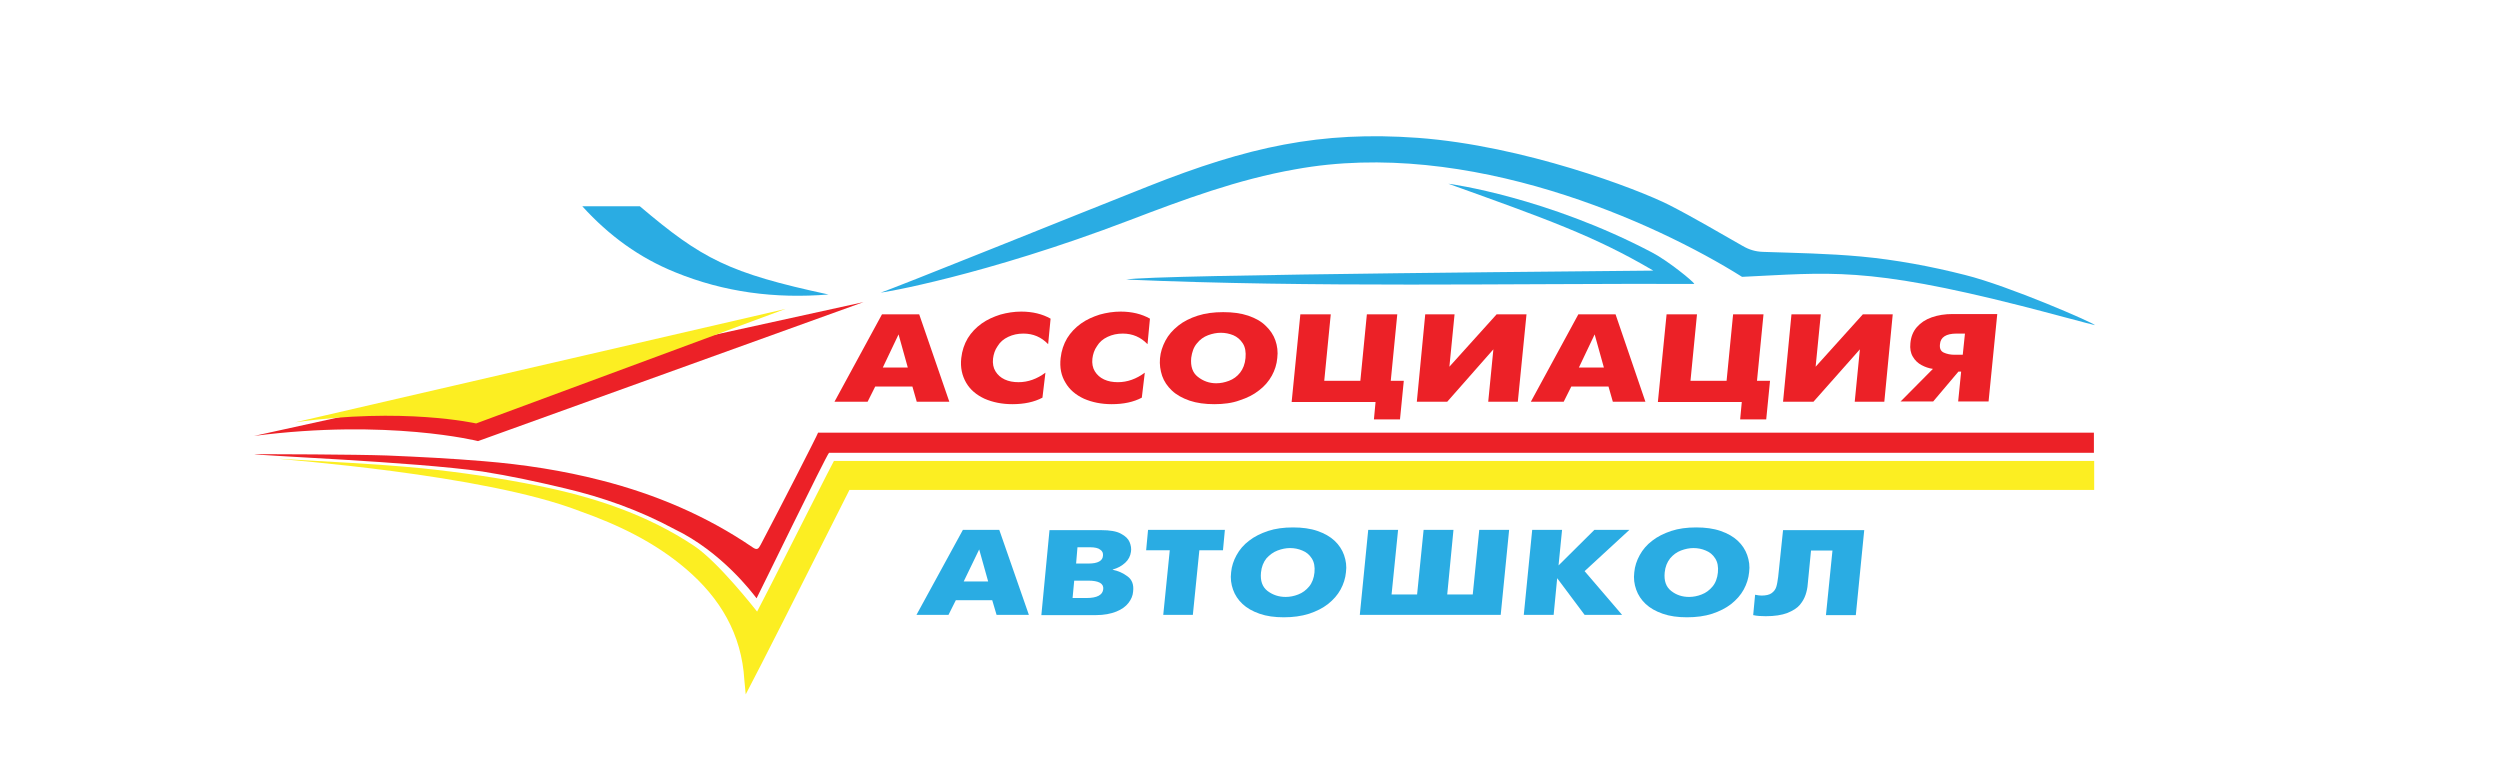 <?xml version="1.0" encoding="UTF-8"?> <svg xmlns="http://www.w3.org/2000/svg" width="679" height="206" viewBox="0 0 679 206" fill="none"> <path fill-rule="evenodd" clip-rule="evenodd" d="M129.832 119.802C129.832 119.802 105.425 113.682 69 118.401L234.536 82.049" fill="#EC2127"></path> <path fill-rule="evenodd" clip-rule="evenodd" d="M80.134 114.714L213.374 83.893L129.316 115.009C129.316 115.009 109.481 110.511 80.134 114.714Z" fill="#FCEE22"></path> <path fill-rule="evenodd" clip-rule="evenodd" d="M239.181 79.469C241.836 78.731 294.041 57.643 311.958 50.565C338.945 39.873 358.633 35.522 385.104 37.44C413.861 39.578 444.682 51.302 453.309 55.652C460.093 59.118 466.655 63.026 473.291 66.786C475.061 67.819 476.757 68.335 478.822 68.408C487.67 68.703 496.518 68.851 505.366 69.662C514.878 70.547 524.39 72.316 533.681 74.676C545.552 77.625 568.705 87.727 569 88.317C568.41 88.243 555.138 84.63 549.018 83.082C506.62 72.316 496.887 74.086 473.144 75.192C449.549 60.371 398.819 37.366 351.775 45.993C336.217 48.721 321.544 54.178 306.871 59.781C267.275 74.897 239.255 79.616 239.181 79.469Z" fill="#2AACE3"></path> <path fill-rule="evenodd" clip-rule="evenodd" d="M460.166 77.109C408.625 76.962 357.158 78.142 305.912 75.93C311.811 74.528 448.369 73.57 449.032 73.496C433.032 64.058 419.612 59.339 393.362 49.901C394.099 49.975 420.202 53.588 448.664 68.556C452.94 70.768 459.945 76.446 460.166 77.109Z" fill="#2AACE3"></path> <path fill-rule="evenodd" clip-rule="evenodd" d="M173.778 56.02H158.146C165.446 64.058 173.704 70.03 183.364 73.938C196.71 79.395 210.572 81.164 225.024 79.984C197.89 74.159 190.663 70.325 173.778 56.02Z" fill="#2AACE3"></path> <path d="M226.646 109.11L239.55 85.367H249.652L257.836 109.11H248.988L247.808 104.981H237.707L235.642 109.11H226.646ZM244.048 90.824L239.771 99.819H246.555L244.048 90.824Z" fill="#EC2127"></path> <path d="M283.128 108.004C280.916 109.184 278.187 109.774 274.943 109.774C272.141 109.774 269.634 109.258 267.422 108.299C265.21 107.267 263.514 105.866 262.408 103.949C261.302 102.031 260.786 99.819 261.081 97.239C261.302 95.248 261.892 93.478 262.85 91.856C263.809 90.308 265.063 88.98 266.611 87.874C268.159 86.768 269.855 86.031 271.699 85.441C273.542 84.925 275.459 84.63 277.376 84.63C280.473 84.63 283.128 85.293 285.34 86.547L284.676 93.478C282.833 91.561 280.621 90.602 277.966 90.602C276.418 90.602 275.091 90.897 273.837 91.487C272.584 92.077 271.625 92.888 270.961 93.994C270.224 95.027 269.855 96.206 269.708 97.386C269.56 98.713 269.782 99.893 270.372 100.852C270.961 101.81 271.772 102.548 272.879 103.064C273.985 103.58 275.238 103.801 276.639 103.801C279.22 103.801 281.653 102.916 283.939 101.22L283.128 108.004Z" fill="#EC2127"></path> <path d="M310.115 108.004C307.903 109.184 305.175 109.774 301.93 109.774C299.128 109.774 296.621 109.258 294.409 108.299C292.197 107.267 290.501 105.866 289.395 103.949C288.215 102.031 287.773 99.819 288.068 97.239C288.289 95.248 288.879 93.478 289.838 91.856C290.796 90.308 292.05 88.98 293.598 87.874C295.147 86.768 296.843 86.031 298.686 85.441C300.529 84.925 302.446 84.63 304.364 84.63C307.46 84.63 310.115 85.293 312.327 86.547L311.663 93.478C309.82 91.561 307.608 90.602 304.953 90.602C303.405 90.602 302.078 90.897 300.824 91.487C299.571 92.077 298.612 92.888 297.949 93.994C297.211 95.027 296.843 96.206 296.695 97.386C296.548 98.713 296.769 99.893 297.359 100.852C297.949 101.81 298.76 102.548 299.866 103.064C300.972 103.58 302.225 103.801 303.626 103.801C306.207 103.801 308.64 102.916 310.926 101.22L310.115 108.004Z" fill="#EC2127"></path> <path d="M329.802 109.774C327.295 109.774 325.083 109.479 323.092 108.815C321.175 108.151 319.553 107.267 318.3 106.087C317.046 104.907 316.161 103.58 315.645 102.105C315.129 100.557 314.908 99.008 315.055 97.312C315.203 95.617 315.719 94.068 316.53 92.52C317.341 90.971 318.521 89.644 319.995 88.464C321.47 87.284 323.24 86.4 325.304 85.736C327.369 85.072 329.655 84.777 332.236 84.777C334.816 84.777 337.028 85.072 339.019 85.736C340.936 86.4 342.559 87.284 343.738 88.464C344.992 89.644 345.877 90.971 346.393 92.446C346.909 93.921 347.13 95.543 346.909 97.239C346.761 98.934 346.245 100.557 345.434 102.031C344.623 103.506 343.443 104.907 341.969 106.013C340.494 107.193 338.724 108.078 336.66 108.741C334.669 109.479 332.309 109.774 329.802 109.774ZM330.318 104.096C331.498 104.096 332.604 103.875 333.784 103.432C334.964 102.99 335.996 102.253 336.807 101.22C337.618 100.188 338.134 98.861 338.282 97.239C338.429 95.616 338.208 94.289 337.545 93.257C336.881 92.225 335.996 91.487 334.964 91.045C333.858 90.602 332.752 90.381 331.572 90.381C330.466 90.381 329.286 90.602 328.106 91.045C326.927 91.487 325.894 92.225 325.083 93.257C324.198 94.289 323.756 95.617 323.535 97.165C323.314 99.524 323.903 101.22 325.304 102.326C326.779 103.506 328.475 104.096 330.318 104.096Z" fill="#EC2127"></path> <path d="M350.817 109.11L353.176 85.367H361.435L359.665 103.432H369.472L371.242 85.367H379.5L377.73 103.432H381.27L380.237 113.903H373.159L373.601 109.184H350.817V109.11Z" fill="#EC2127"></path> <path d="M387.095 85.367H395.058L393.657 99.598L406.487 85.367H414.598L412.238 109.11H404.201L405.602 94.879L393.067 109.11H384.809L387.095 85.367Z" fill="#EC2127"></path> <path d="M415.778 109.11L428.681 85.367H438.783L446.894 109.11H438.046L436.866 104.981H426.764L424.7 109.11H415.778ZM433.106 90.824L428.829 99.819H435.613L433.106 90.824Z" fill="#EC2127"></path> <path d="M450.286 109.11L452.645 85.367H460.904L459.134 103.432H468.941L470.711 85.367H478.969L477.199 103.432H480.739L479.706 113.903H472.628L473.07 109.184H450.286V109.11Z" fill="#EC2127"></path> <path d="M486.564 85.367H494.527L493.126 99.598L505.956 85.367H514.067L511.781 109.11H503.744L505.145 94.879L492.536 109.11H484.278L486.564 85.367Z" fill="#EC2127"></path> <path d="M516.132 109.11L524.98 100.188C523.874 100.041 522.842 99.672 521.883 99.156C520.925 98.64 520.113 97.902 519.524 96.87C518.934 95.911 518.712 94.658 518.86 93.257C519.007 91.487 519.597 90.013 520.63 88.833C521.662 87.653 522.989 86.768 524.685 86.178C526.381 85.588 528.224 85.293 530.289 85.293H542.455L540.096 109.036H531.837L532.648 100.925H531.911L525.054 109.036H516.132V109.11ZM533.091 96.28L533.681 90.602H531.395C528.593 90.602 527.045 91.561 526.897 93.478C526.75 94.658 527.118 95.395 527.929 95.764C528.74 96.133 529.699 96.354 530.879 96.354H533.091V96.28Z" fill="#EC2127"></path> <path d="M248.914 166.993L261.523 143.914H271.404L279.441 166.993H270.666L269.487 163.011H259.606L257.615 166.993H248.914ZM265.947 149.223L261.744 157.923H268.381L265.947 149.223Z" fill="#2AACE3"></path> <path d="M285.045 143.987H299.128C301.414 143.987 303.257 144.282 304.437 144.946C305.691 145.609 306.428 146.347 306.797 147.232C307.165 148.116 307.313 149.001 307.165 149.886C307.018 150.992 306.502 152.024 305.617 152.836C304.658 153.72 303.552 154.31 302.225 154.679V154.753C303.7 155.048 305.027 155.637 306.207 156.522C307.46 157.407 307.977 158.808 307.755 160.652C307.682 161.758 307.239 162.79 306.502 163.748C305.764 164.707 304.658 165.518 303.184 166.108C301.709 166.698 299.866 167.066 297.654 167.066H282.833L285.045 143.987ZM292.271 153.057H295.663C298.17 153.057 299.497 152.319 299.571 150.918C299.644 150.255 299.423 149.665 298.833 149.296C298.317 148.854 297.359 148.633 296.031 148.633H292.64L292.271 153.057ZM291.312 162.421H295.073C297.949 162.421 299.497 161.61 299.644 159.988C299.792 158.439 298.391 157.702 295.515 157.702H291.755L291.312 162.421Z" fill="#2AACE3"></path> <path d="M315.94 166.993L317.71 149.444H311.295L311.811 143.914H332.678L332.162 149.444H325.747L323.977 166.993H315.94Z" fill="#2AACE3"></path> <path d="M348.678 167.656C346.171 167.656 344.033 167.361 342.116 166.698C340.199 166.034 338.65 165.149 337.471 164.043C336.291 162.937 335.406 161.61 334.89 160.135C334.374 158.661 334.153 157.112 334.374 155.416C334.521 153.794 335.037 152.246 335.849 150.771C336.66 149.296 337.766 147.969 339.24 146.863C340.641 145.757 342.411 144.872 344.402 144.209C346.393 143.545 348.678 143.25 351.185 143.25C353.693 143.25 355.905 143.545 357.822 144.209C359.739 144.872 361.287 145.757 362.467 146.863C363.647 147.969 364.532 149.296 365.048 150.771C365.564 152.246 365.785 153.794 365.564 155.416C365.416 157.039 364.9 158.661 364.089 160.135C363.278 161.61 362.172 162.864 360.697 164.043C359.296 165.149 357.527 166.034 355.536 166.698C353.398 167.361 351.185 167.656 348.678 167.656ZM349.195 162.126C350.301 162.126 351.48 161.905 352.586 161.463C353.766 161.02 354.725 160.283 355.536 159.324C356.347 158.366 356.863 157.039 357.011 155.49C357.158 153.942 356.937 152.688 356.273 151.656C355.61 150.624 354.799 149.96 353.692 149.518C352.66 149.075 351.554 148.854 350.374 148.854C349.268 148.854 348.162 149.075 346.983 149.518C345.803 149.96 344.844 150.697 343.959 151.656C343.148 152.688 342.632 153.942 342.485 155.49C342.263 157.776 342.853 159.398 344.254 160.504C345.729 161.61 347.351 162.126 349.195 162.126Z" fill="#2AACE3"></path> <path d="M369.324 166.993L371.61 143.914H379.721L377.951 161.463H384.883L386.652 143.914H394.763L393.067 161.463H399.998L401.768 143.914H409.879L407.593 166.993H369.324Z" fill="#2AACE3"></path> <path d="M413.861 166.993L416.146 143.914H424.257L423.299 153.573L433.032 143.914H442.544L430.377 155.121L440.553 166.993H430.377L422.93 157.038L421.971 166.993H413.861Z" fill="#2AACE3"></path> <path d="M458.176 167.656C455.669 167.656 453.53 167.361 451.613 166.698C449.696 166.034 448.148 165.149 446.968 164.043C445.788 162.937 444.903 161.61 444.387 160.135C443.871 158.661 443.65 157.112 443.871 155.416C444.018 153.794 444.535 152.246 445.346 150.771C446.157 149.296 447.263 147.969 448.737 146.863C450.138 145.757 451.908 144.872 453.899 144.209C455.89 143.545 458.176 143.25 460.683 143.25C463.19 143.25 465.402 143.545 467.319 144.209C469.236 144.872 470.784 145.757 471.964 146.863C473.144 147.969 474.029 149.296 474.545 150.771C475.061 152.246 475.282 153.794 475.061 155.416C474.914 157.039 474.397 158.661 473.586 160.135C472.775 161.61 471.669 162.864 470.194 164.043C468.793 165.149 467.024 166.034 465.033 166.698C462.968 167.361 460.683 167.656 458.176 167.656ZM458.765 162.126C459.871 162.126 461.051 161.905 462.157 161.463C463.337 161.02 464.296 160.283 465.107 159.324C465.918 158.366 466.434 157.039 466.581 155.49C466.729 153.942 466.508 152.688 465.844 151.656C465.18 150.624 464.369 149.96 463.263 149.518C462.231 149.075 461.125 148.854 459.945 148.854C458.839 148.854 457.733 149.075 456.553 149.518C455.374 149.96 454.415 150.697 453.604 151.656C452.793 152.688 452.277 153.942 452.129 155.49C451.908 157.776 452.498 159.398 453.899 160.504C455.3 161.61 456.922 162.126 458.765 162.126Z" fill="#2AACE3"></path> <path d="M484.278 143.987H506.325L504.039 167.066H495.928L497.698 149.517H491.873L490.988 158.587C490.914 159.693 490.693 160.652 490.398 161.536C490.103 162.421 489.587 163.38 488.85 164.265C488.112 165.149 486.932 165.887 485.458 166.477C483.909 167.066 481.992 167.361 479.559 167.361C478.305 167.361 477.126 167.288 476.167 167.066L476.683 161.536C477.421 161.684 478.01 161.758 478.453 161.758C479.633 161.758 480.591 161.536 481.181 161.094C481.771 160.652 482.213 160.135 482.435 159.398C482.656 158.734 482.803 157.776 482.951 156.67L484.278 143.987Z" fill="#2AACE3"></path> <path fill-rule="evenodd" clip-rule="evenodd" d="M222.222 117.443C222.001 118.18 212.194 137.351 206.59 147.969C206 149.075 205.632 149.518 204.378 148.633C191.843 140.08 178.055 134.255 163.381 130.494C152.837 127.766 142.146 126.144 131.38 125.259C122.606 124.521 113.831 124.079 105.057 123.71C96.798 123.415 72.834 123.342 69.074 123.342C69.221 123.71 112.356 125.406 131.011 128.061C138.533 129.241 145.98 130.863 153.427 132.632C163.75 135.066 173.704 138.605 183.142 143.693C196.046 149.886 204.452 161.168 205.484 162.495C205.853 161.905 224.508 123.489 225.172 122.973H568.705V117.517H222.222V117.443Z" fill="#EC2127"></path> <path fill-rule="evenodd" clip-rule="evenodd" d="M568.705 125.185H226.499C226.351 125.332 214.996 147.748 209.466 158.661C208.213 161.094 206.959 163.527 205.632 166.108C205.263 165.665 195.161 152.688 188.525 148.264C175.695 139.71 161.243 134.991 146.348 131.968C135.804 129.83 125.186 128.281 114.495 127.175C101.591 125.922 88.687 125.406 75.784 124.595C75.784 124.816 131.233 128.65 157.483 138.826C167.879 142.512 177.76 147.232 186.239 154.458C195.604 162.421 201.429 172.228 202.166 184.689C202.166 184.763 202.387 187.122 202.535 188.597C203.051 187.712 209.835 174.44 213.005 168.172C218.609 157.038 229.743 134.918 230.702 133.074H568.779V125.185H568.705Z" fill="#FCEE22"></path> </svg> 